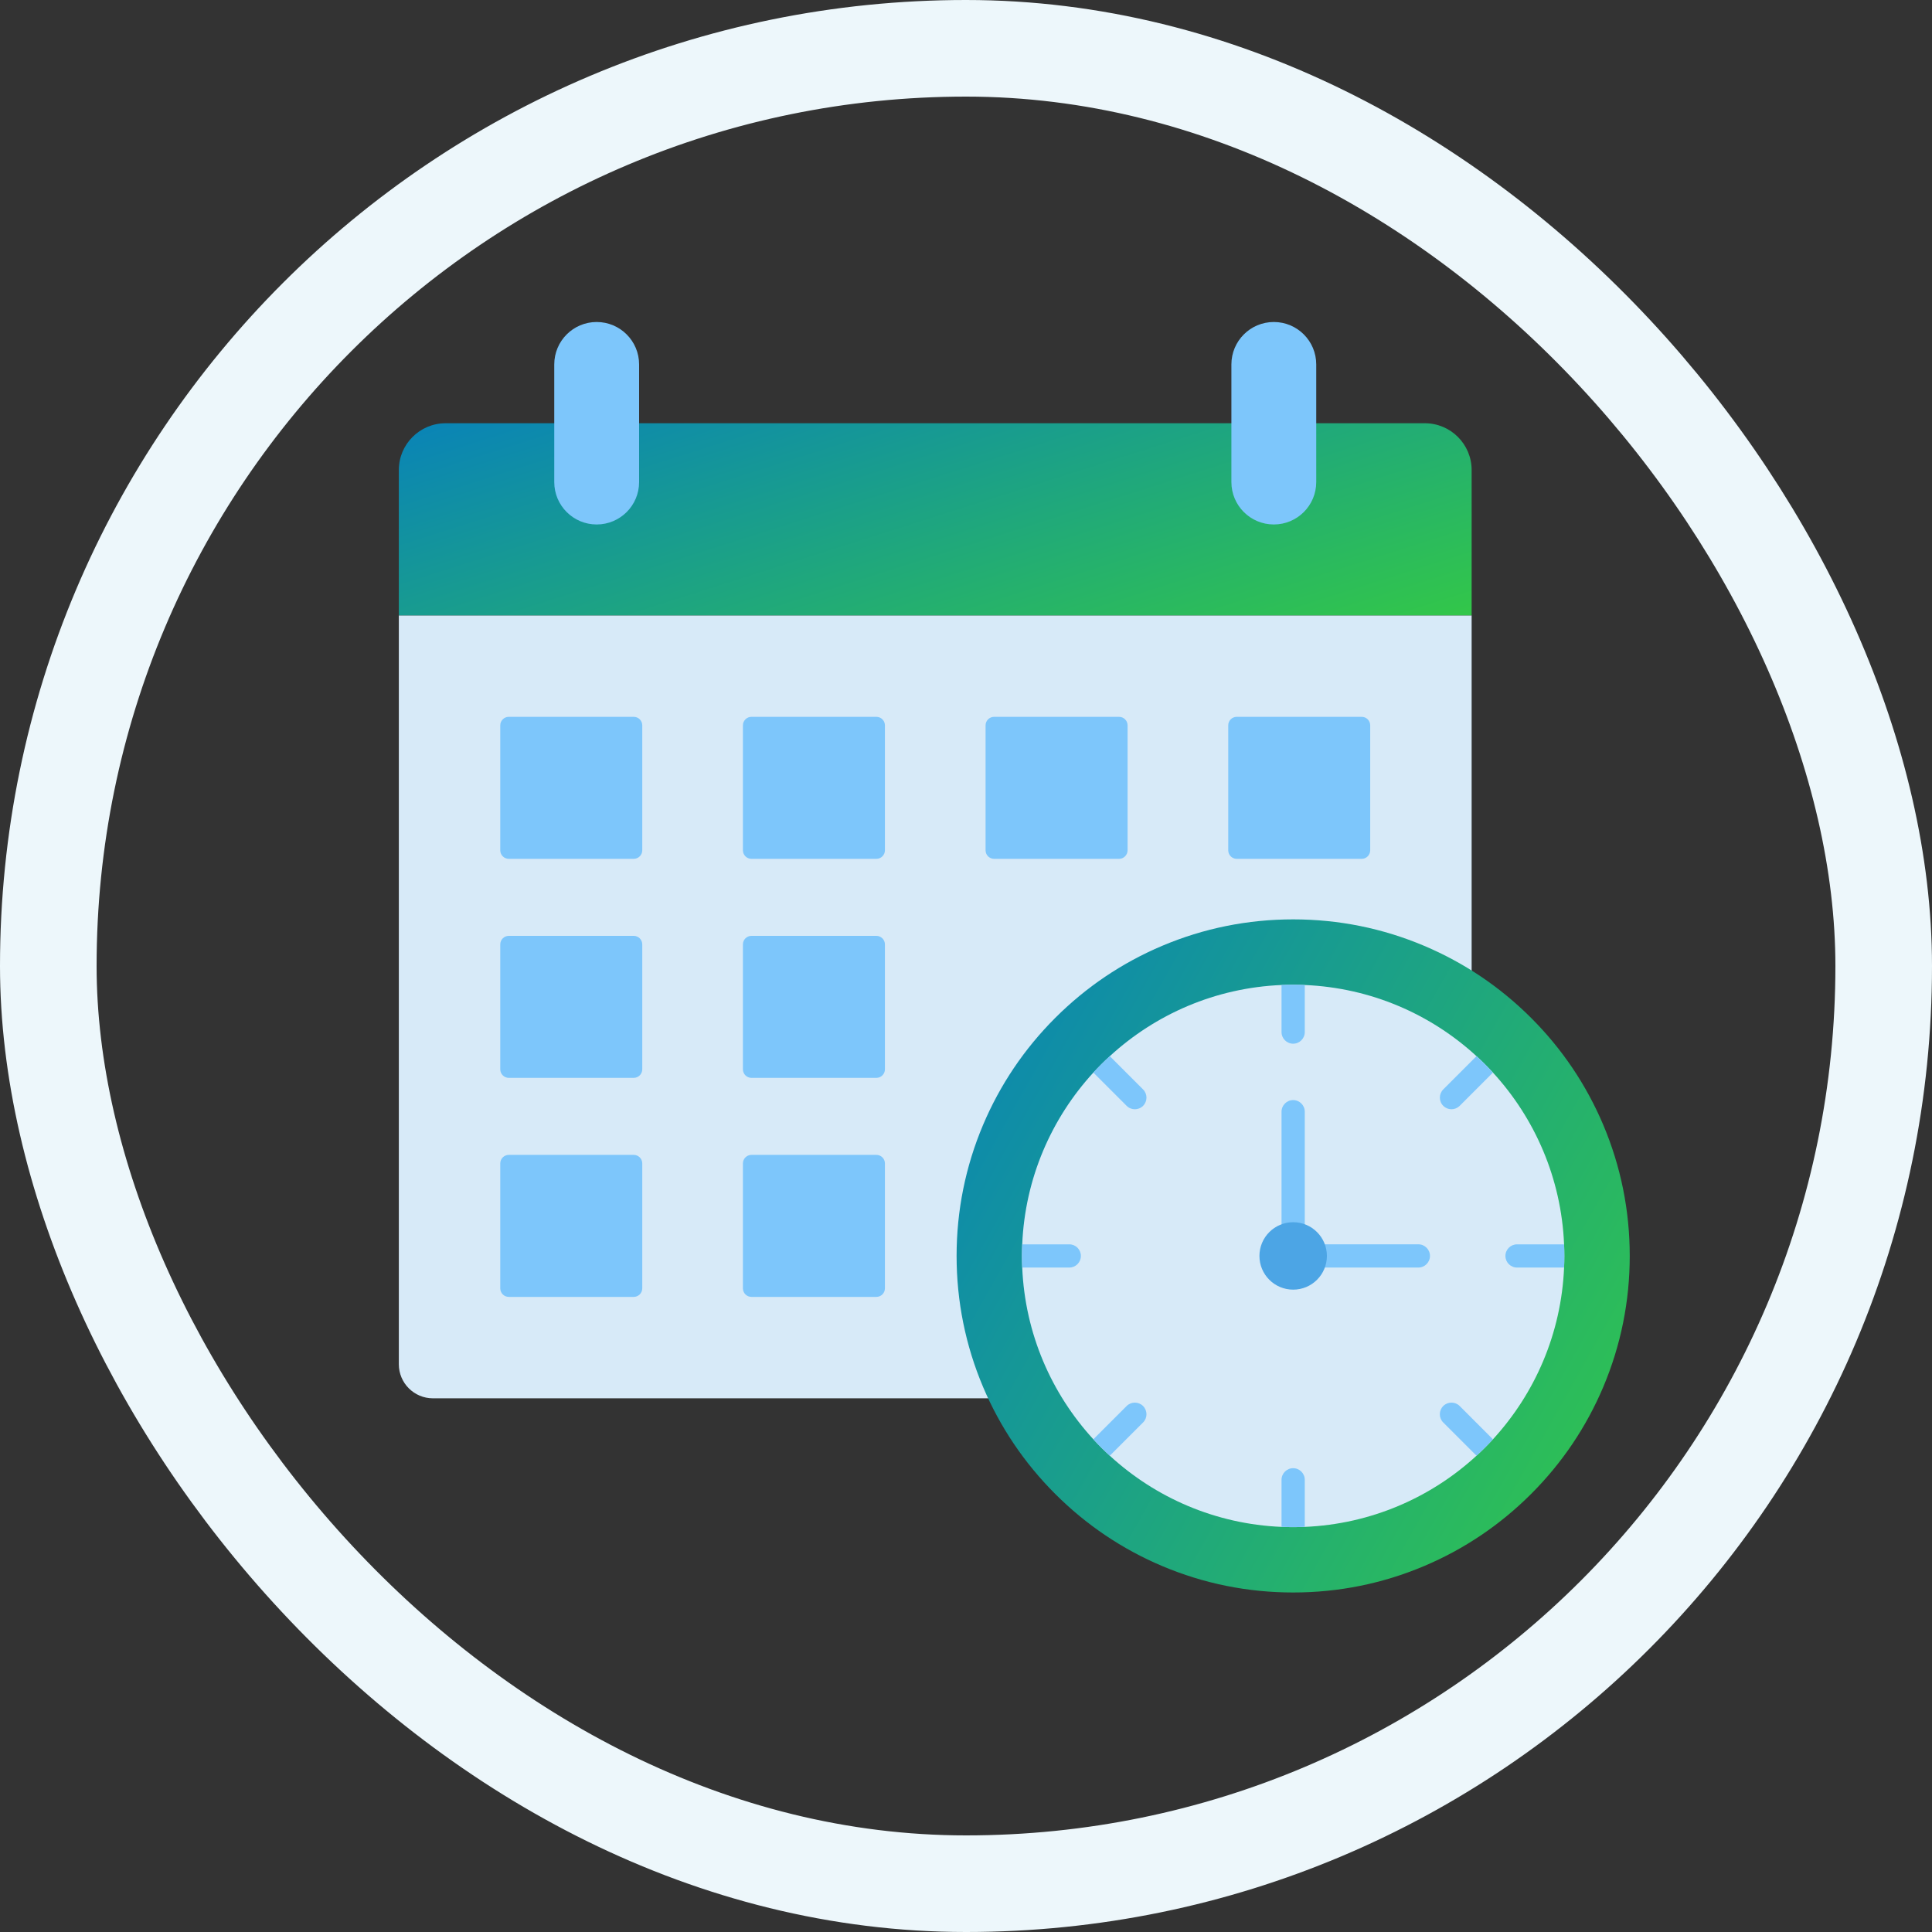 <svg width="60" height="60" viewBox="0 0 60 60" fill="none" xmlns="http://www.w3.org/2000/svg">
<rect x="0" y="0" width="60" height="60" fill="#333333" stroke="none"/>
<path d="M12.386 19.112H45.703V42.367C45.703 42.952 45.229 43.426 44.643 43.426H13.446C12.86 43.426 12.386 42.952 12.386 42.367V19.112H12.386Z" fill="#D7EAF8"/>
<path d="M19.681 26.672H15.801C15.655 26.672 15.536 26.553 15.536 26.407V22.526C15.536 22.38 15.655 22.262 15.801 22.262H19.681C19.828 22.262 19.946 22.38 19.946 22.526V26.407C19.946 26.553 19.827 26.672 19.681 26.672ZM27.217 26.672H23.337C23.191 26.672 23.072 26.553 23.072 26.407V22.526C23.072 22.38 23.191 22.262 23.337 22.262H27.217C27.363 22.262 27.482 22.38 27.482 22.526V26.407C27.482 26.553 27.363 26.672 27.217 26.672ZM34.753 26.672H30.873C30.726 26.672 30.608 26.553 30.608 26.407V22.526C30.608 22.38 30.727 22.262 30.873 22.262H34.753C34.899 22.262 35.018 22.38 35.018 22.526V26.407C35.018 26.553 34.899 26.672 34.753 26.672ZM42.289 26.672H38.408C38.262 26.672 38.144 26.553 38.144 26.407V22.526C38.144 22.38 38.262 22.262 38.408 22.262H42.289C42.435 22.262 42.553 22.38 42.553 22.526V26.407C42.553 26.553 42.435 26.672 42.289 26.672ZM19.681 33.474H15.801C15.655 33.474 15.536 33.355 15.536 33.209V29.329C15.536 29.182 15.655 29.064 15.801 29.064H19.681C19.828 29.064 19.946 29.183 19.946 29.329V33.209C19.946 33.355 19.827 33.474 19.681 33.474ZM27.217 33.474H23.337C23.191 33.474 23.072 33.355 23.072 33.209V29.329C23.072 29.182 23.191 29.064 23.337 29.064H27.217C27.363 29.064 27.482 29.183 27.482 29.329V33.209C27.482 33.355 27.363 33.474 27.217 33.474ZM19.681 40.276H15.801C15.655 40.276 15.536 40.158 15.536 40.011V36.131C15.536 35.985 15.655 35.866 15.801 35.866H19.681C19.828 35.866 19.946 35.985 19.946 36.131V40.011C19.946 40.158 19.827 40.276 19.681 40.276ZM27.217 40.276H23.337C23.191 40.276 23.072 40.158 23.072 40.011V36.131C23.072 35.985 23.191 35.866 23.337 35.866H27.217C27.363 35.866 27.482 35.985 27.482 36.131V40.011C27.482 40.158 27.363 40.276 27.217 40.276Z" fill="#7DC6FB"/>
<path d="M13.84 13.144C13.037 13.144 12.386 13.795 12.386 14.598V19.111H45.703V14.598C45.703 13.795 45.052 13.144 44.249 13.144H13.84Z" fill="url(#paint0_linear_519_32380)"/>
<path d="M18.53 16.288C17.803 16.288 17.213 15.699 17.213 14.971V11.318C17.213 10.59 17.803 10 18.53 10C19.258 10 19.848 10.59 19.848 11.318V14.971C19.848 15.699 19.258 16.288 18.53 16.288ZM39.56 16.288C38.832 16.288 38.242 15.699 38.242 14.971V11.318C38.242 10.59 38.832 10 39.56 10C40.288 10 40.877 10.59 40.877 11.318V14.971C40.877 15.699 40.287 16.288 39.56 16.288Z" fill="#7DC6FB"/>
<path d="M40.16 49.456C38.75 49.456 37.381 49.18 36.091 48.634C34.846 48.108 33.729 47.354 32.77 46.395C31.81 45.436 31.057 44.318 30.53 43.073C29.985 41.784 29.708 40.414 29.708 39.004C29.708 37.594 29.985 36.225 30.53 34.935C31.057 33.69 31.81 32.572 32.77 31.613C33.729 30.654 34.846 29.901 36.091 29.374C37.381 28.828 38.75 28.552 40.16 28.552C41.571 28.552 42.94 28.828 44.23 29.374C45.475 29.901 46.592 30.654 47.551 31.613C48.511 32.572 49.264 33.69 49.791 34.935C50.336 36.225 50.613 37.594 50.613 39.004C50.613 40.414 50.336 41.783 49.791 43.073C49.264 44.318 48.511 45.436 47.551 46.395C46.592 47.354 45.475 48.108 44.23 48.634C42.94 49.18 41.571 49.456 40.16 49.456Z" fill="url(#paint1_linear_519_32380)"/>
<path d="M48.582 39.004C48.582 39.125 48.579 39.246 48.574 39.365C48.487 41.419 47.665 43.282 46.365 44.699C46.202 44.876 46.032 45.046 45.854 45.209C44.438 46.51 42.574 47.332 40.521 47.419C40.401 47.424 40.281 47.426 40.16 47.426C40.039 47.426 39.918 47.424 39.799 47.419C37.746 47.332 35.882 46.51 34.466 45.209C34.289 45.047 34.118 44.876 33.955 44.699C32.655 43.282 31.833 41.419 31.746 39.365C31.741 39.246 31.738 39.125 31.738 39.004C31.738 38.883 31.741 38.763 31.746 38.644C31.833 36.59 32.655 34.727 33.955 33.31C34.118 33.132 34.289 32.962 34.466 32.8C35.883 31.498 37.746 30.677 39.799 30.59C39.918 30.585 40.039 30.582 40.16 30.582C40.281 30.582 40.401 30.585 40.521 30.59C42.574 30.677 44.438 31.498 45.854 32.8C46.031 32.962 46.202 33.132 46.365 33.31C47.665 34.727 48.487 36.59 48.574 38.644C48.579 38.763 48.582 38.883 48.582 39.004Z" fill="#D7EAF8"/>
<path d="M44.048 39.365H40.16C39.961 39.365 39.799 39.203 39.799 39.004C39.799 38.805 39.961 38.643 40.16 38.643H44.048C44.247 38.643 44.409 38.805 44.409 39.004C44.409 39.203 44.247 39.365 44.048 39.365Z" fill="#7DC6FB"/>
<path d="M40.16 39.365C39.961 39.365 39.799 39.203 39.799 39.004V34.525C39.799 34.326 39.961 34.164 40.16 34.164C40.359 34.164 40.521 34.326 40.521 34.525V39.004C40.521 39.203 40.359 39.365 40.16 39.365Z" fill="#7DC6FB"/>
<path d="M40.521 30.59V32.052C40.521 32.251 40.359 32.413 40.16 32.413C39.961 32.413 39.799 32.251 39.799 32.052V30.59C39.919 30.585 40.039 30.582 40.16 30.582C40.281 30.582 40.402 30.585 40.521 30.59ZM35.499 34.343C35.429 34.414 35.336 34.449 35.244 34.449C35.152 34.449 35.059 34.414 34.989 34.343L33.956 33.31C34.119 33.132 34.289 32.962 34.466 32.8L35.499 33.833C35.64 33.974 35.64 34.202 35.499 34.343ZM33.568 39.004C33.568 39.204 33.407 39.365 33.208 39.365H31.746C31.741 39.246 31.738 39.125 31.738 39.004C31.738 38.883 31.741 38.763 31.746 38.644H33.208C33.407 38.644 33.568 38.805 33.568 39.004ZM35.499 44.176L34.466 45.209C34.289 45.047 34.118 44.876 33.955 44.698L34.989 43.665C35.13 43.524 35.358 43.524 35.499 43.665C35.64 43.806 35.64 44.035 35.499 44.176ZM40.521 45.957V47.418C40.402 47.423 40.281 47.426 40.16 47.426C40.039 47.426 39.919 47.423 39.799 47.418V45.957C39.799 45.758 39.961 45.596 40.16 45.596C40.359 45.596 40.521 45.758 40.521 45.957ZM46.365 44.699C46.202 44.876 46.032 45.046 45.854 45.209L44.821 44.176C44.68 44.035 44.68 43.806 44.821 43.665C44.962 43.524 45.191 43.524 45.332 43.665L46.365 44.699ZM48.582 39.004C48.582 39.125 48.579 39.246 48.574 39.365H47.113C46.913 39.365 46.752 39.203 46.752 39.004C46.752 38.805 46.914 38.644 47.113 38.644H48.574C48.579 38.763 48.582 38.883 48.582 39.004ZM46.365 33.31L45.332 34.343C45.261 34.413 45.169 34.449 45.077 34.449C44.984 34.449 44.892 34.413 44.822 34.343C44.681 34.202 44.681 33.974 44.822 33.832L45.855 32.799C46.032 32.962 46.202 33.132 46.365 33.31Z" fill="#7DC6FB"/>
<path d="M40.161 40.051C40.739 40.051 41.208 39.583 41.208 39.004C41.208 38.426 40.739 37.957 40.161 37.957C39.582 37.957 39.113 38.426 39.113 39.004C39.113 39.583 39.582 40.051 40.161 40.051Z" fill="#4CA5E5"/>
<rect x="1.5" y="1.5" width="57" height="57" rx="28.5" stroke="#EDF7FB" stroke-width="3"/>
<defs>
<linearGradient id="paint0_linear_519_32380" x1="12.386" y1="13.144" x2="17.131" y2="28.046" gradientUnits="userSpaceOnUse">
<stop stop-color="#0983B8"/>
<stop offset="1" stop-color="#32C64A"/>
</linearGradient>
<linearGradient id="paint1_linear_519_32380" x1="29.708" y1="28.552" x2="54.276" y2="42.371" gradientUnits="userSpaceOnUse">
<stop stop-color="#0983B8"/>
<stop offset="1" stop-color="#32C64A"/>
</linearGradient>
</defs>
</svg>
